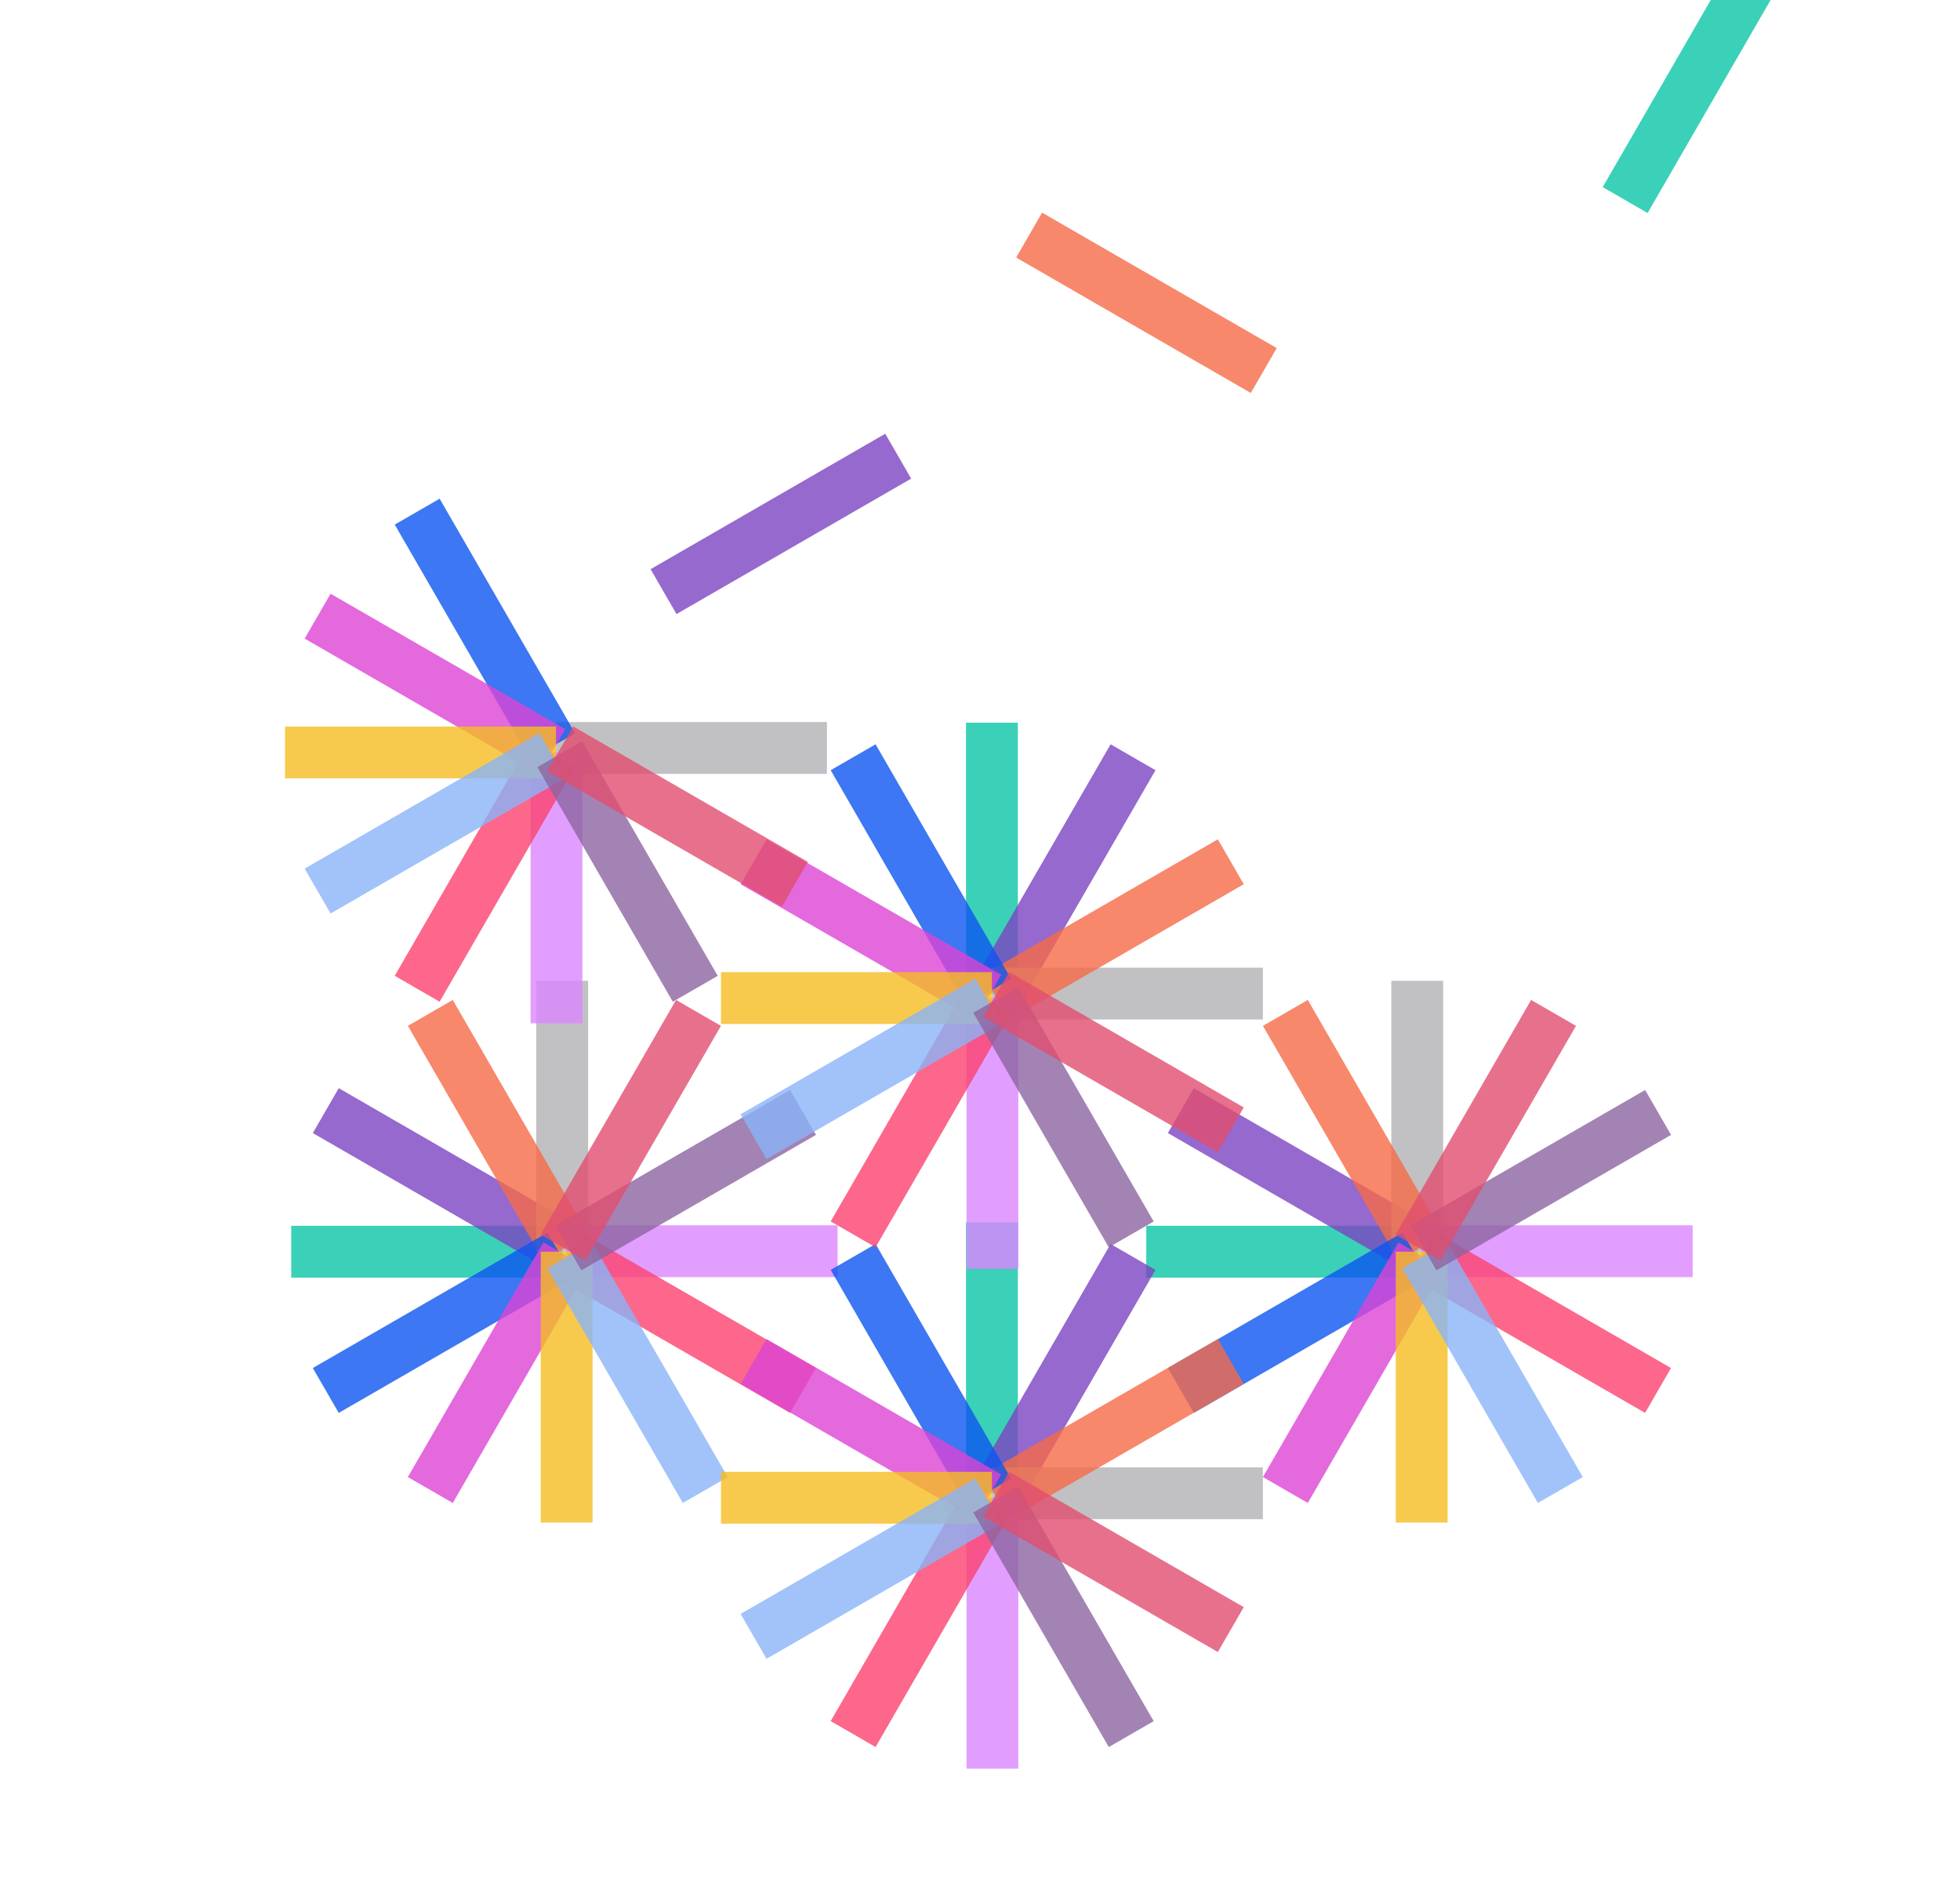 <svg xmlns="http://www.w3.org/2000/svg" fill="none" viewBox="0 0 949 915" height="915" width="949">
<g clip-path="url(#clip0_263_3298)">
<path fill="#0AC5A6" d="M555 593.645H686.195V618.748H555V593.645Z" opacity="0.8"></path>
<path fill="#7C44C2" d="M578.011 527L691.63 592.598L679.078 614.338L565.46 548.74L578.011 527Z" opacity="0.8"></path>
<path fill="#B1B2B4" d="M698.747 475L698.747 606.195L673.644 606.195L673.644 475L698.747 475Z" opacity="0.8"></path>
<path fill="#F56A48" d="M633.223 484.266L698.821 597.884L677.08 610.436L611.483 496.817L633.223 484.266Z" opacity="0.8"></path>
<path fill="#0D55F0" d="M565.46 662.527L679.078 596.93L691.63 618.67L578.011 684.268L565.46 662.527Z" opacity="0.8"></path>
<path fill="#DD44D4" d="M611.483 715.332L677.08 601.714L698.821 614.265L633.223 727.884L611.483 715.332Z" opacity="0.8"></path>
<path fill="#DA86FF" d="M819.556 618.504L688.361 618.504L688.361 593.4L819.556 593.4L819.556 618.504Z" opacity="0.8"></path>
<path fill="#FB416E" d="M796.527 684.27L682.908 618.672L695.46 596.932L809.078 662.529L796.527 684.27Z" opacity="0.8"></path>
<path fill="#F5BD22" d="M675.809 737.391L675.809 606.195L700.913 606.195L700.913 737.391L675.809 737.391Z" opacity="0.8"></path>
<path fill="#89B4F7" d="M744.621 727.883L679.023 614.264L700.763 601.713L766.361 715.331L744.621 727.883Z" opacity="0.8"></path>
<path fill="#8C64A1" d="M809.096 549.617L695.478 615.215L682.926 593.475L796.545 527.877L809.096 549.617Z" opacity="0.8"></path>
<path fill="#E14E6F" d="M763.073 496.816L697.476 610.435L675.736 597.883L741.333 484.265L763.073 496.816Z" opacity="0.8"></path>
<path fill="#0AC5A6" d="M141 593.645H272.195V618.748H141V593.645Z" opacity="0.8"></path>
<path fill="#7C44C2" d="M164.011 527L277.63 592.598L265.078 614.338L151.46 548.74L164.011 527Z" opacity="0.8"></path>
<path fill="#B1B2B4" d="M284.747 475L284.747 606.195L259.644 606.195L259.644 475L284.747 475Z" opacity="0.8"></path>
<path fill="#F56A48" d="M219.223 484.266L284.821 597.884L263.08 610.436L197.483 496.817L219.223 484.266Z" opacity="0.8"></path>
<path fill="#0D55F0" d="M151.46 662.527L265.078 596.93L277.63 618.67L164.011 684.268L151.46 662.527Z" opacity="0.8"></path>
<path fill="#DD44D4" d="M197.483 715.332L263.08 601.714L284.821 614.265L219.223 727.884L197.483 715.332Z" opacity="0.8"></path>
<path fill="#DA86FF" d="M405.556 618.504L274.361 618.504L274.361 593.4L405.556 593.4L405.556 618.504Z" opacity="0.8"></path>
<path fill="#FB416E" d="M382.526 684.27L268.908 618.672L281.46 596.932L395.078 662.529L382.526 684.27Z" opacity="0.8"></path>
<path fill="#F5BD22" d="M261.809 737.391L261.809 606.195L286.913 606.195L286.913 737.391L261.809 737.391Z" opacity="0.8"></path>
<path fill="#89B4F7" d="M330.621 727.883L265.023 614.264L286.763 601.713L352.361 715.331L330.621 727.883Z" opacity="0.8"></path>
<path fill="#8C64A1" d="M395.096 549.617L281.478 615.215L268.926 593.475L382.545 527.877L395.096 549.617Z" opacity="0.8"></path>
<path fill="#E14E6F" d="M349.073 496.816L283.476 610.435L261.736 597.883L327.333 484.265L349.073 496.816Z" opacity="0.8"></path>
<path fill="#0AC5A6" d="M492.83 592L492.83 723.195L467.726 723.195L467.726 592L492.83 592Z" opacity="0.8"></path>
<path fill="#7C44C2" d="M559.474 615.012L493.876 728.63L472.136 716.078L537.734 602.46L559.474 615.012Z" opacity="0.8"></path>
<path fill="#B1B2B4" d="M611.473 735.746L480.278 735.746L480.278 710.643L611.473 710.643L611.473 735.746Z" opacity="0.8"></path>
<path fill="#F56A48" d="M602.209 670.223L488.591 735.82L476.039 714.08L589.658 648.482L602.209 670.223Z" opacity="0.8"></path>
<path fill="#0D55F0" d="M423.944 602.461L489.542 716.079L467.802 728.631L402.204 615.013L423.944 602.461Z" opacity="0.8"></path>
<path fill="#DD44D4" d="M371.141 648.484L484.76 714.082L472.208 735.822L358.59 670.225L371.141 648.484Z" opacity="0.8"></path>
<path fill="#DA86FF" d="M467.969 856.555L467.969 725.359L493.073 725.359L493.073 856.555L467.969 856.555Z" opacity="0.8"></path>
<path fill="#FB416E" d="M402.204 833.527L467.802 719.909L489.542 732.461L423.944 846.079L402.204 833.527Z" opacity="0.8"></path>
<path fill="#F5BD22" d="M349.083 712.809L480.278 712.809L480.278 737.912L349.083 737.912L349.083 712.809Z" opacity="0.8"></path>
<path fill="#89B4F7" d="M358.59 781.621L472.208 716.023L484.76 737.764L371.141 803.361L358.59 781.621Z" opacity="0.8"></path>
<path fill="#8C64A1" d="M536.854 846.098L471.257 732.479L492.997 719.927L558.595 833.546L536.854 846.098Z" opacity="0.8"></path>
<path fill="#E14E6F" d="M589.658 800.074L476.039 734.477L488.591 712.736L602.209 778.334L589.658 800.074Z" opacity="0.8"></path>
<path fill="#0AC5A6" d="M492.83 350L492.83 481.195L467.726 481.195L467.726 350L492.83 350Z" opacity="0.8"></path>
<path fill="#7C44C2" d="M559.474 373.012L493.877 486.63L472.136 474.078L537.734 360.46L559.474 373.012Z" opacity="0.8"></path>
<path fill="#B1B2B4" d="M611.473 493.746L480.278 493.746L480.278 468.643L611.473 468.643L611.473 493.746Z" opacity="0.8"></path>
<path fill="#F56A48" d="M602.209 428.223L488.591 493.82L476.039 472.08L589.658 406.482L602.209 428.223Z" opacity="0.8"></path>
<path fill="#0D55F0" d="M423.944 360.461L489.542 474.079L467.802 486.631L402.204 373.013L423.944 360.461Z" opacity="0.8"></path>
<path fill="#DD44D4" d="M371.141 406.484L484.76 472.082L472.208 493.822L358.59 428.225L371.141 406.484Z" opacity="0.8"></path>
<path fill="#DA86FF" d="M467.969 614.555L467.969 483.359L493.073 483.359L493.073 614.555L467.969 614.555Z" opacity="0.8"></path>
<path fill="#FB416E" d="M402.204 591.527L467.802 477.909L489.542 490.461L423.944 604.079L402.204 591.527Z" opacity="0.8"></path>
<path fill="#F5BD22" d="M349.083 470.809L480.278 470.809L480.278 495.912L349.083 495.912L349.083 470.809Z" opacity="0.8"></path>
<path fill="#89B4F7" d="M358.59 539.621L472.208 474.023L484.76 495.764L371.141 561.361L358.59 539.621Z" opacity="0.8"></path>
<path fill="#8C64A1" d="M536.855 604.098L471.257 490.479L492.997 477.927L558.595 591.546L536.855 604.098Z" opacity="0.8"></path>
<path fill="#E14E6F" d="M589.658 558.074L476.039 492.477L488.591 470.736L602.209 536.334L589.658 558.074Z" opacity="0.8"></path>
<path fill="#0AC5A6" d="M863.338 -10.449L797.74 103.169L776 90.618L841.598 -23.001L863.338 -10.449Z" opacity="0.8"></path>
<path fill="#7C44C2" d="M441.172 231.793L327.554 297.391L315.002 275.65L428.62 210.053L441.172 231.793Z" opacity="0.8"></path>
<path fill="#B1B2B4" d="M400.393 374.797L269.197 374.797L269.197 349.693L400.393 349.693L400.393 374.797Z" opacity="0.8"></path>
<path fill="#F56A48" d="M605.62 190.32L492.001 124.723L504.553 102.982L618.171 168.58L605.62 190.32Z" opacity="0.8"></path>
<path fill="#0D55F0" d="M212.863 241.512L278.46 355.13L256.72 367.682L191.122 254.063L212.863 241.512Z" opacity="0.8"></path>
<path fill="#DD44D4" d="M160.059 287.531L273.678 353.129L261.126 374.869L147.508 309.271L160.059 287.531Z" opacity="0.8"></path>
<path fill="#DA86FF" d="M256.887 495.605L256.887 364.41L281.991 364.41L281.991 495.605L256.887 495.605Z" opacity="0.8"></path>
<path fill="#FB416E" d="M191.122 472.578L256.72 358.96L278.46 371.511L212.862 485.13L191.122 472.578Z" opacity="0.8"></path>
<path fill="#F5BD22" d="M138.001 351.859L269.196 351.859L269.196 376.963L138.001 376.963L138.001 351.859Z" opacity="0.8"></path>
<path fill="#89B4F7" d="M147.508 420.672L261.126 355.074L273.678 376.814L160.06 442.412L147.508 420.672Z" opacity="0.8"></path>
<path fill="#8C64A1" d="M325.773 485.148L260.175 371.53L281.915 358.978L347.513 472.597L325.773 485.148Z" opacity="0.8"></path>
<path fill="#E14E6F" d="M378.577 439.125L264.958 373.527L277.51 351.787L391.129 417.385L378.577 439.125Z" opacity="0.8"></path>
</g>
<defs>
<clipPath id="clip0_263_3298">
<rect fill="white" height="915" width="949"></rect>
</clipPath>
</defs>
</svg>
